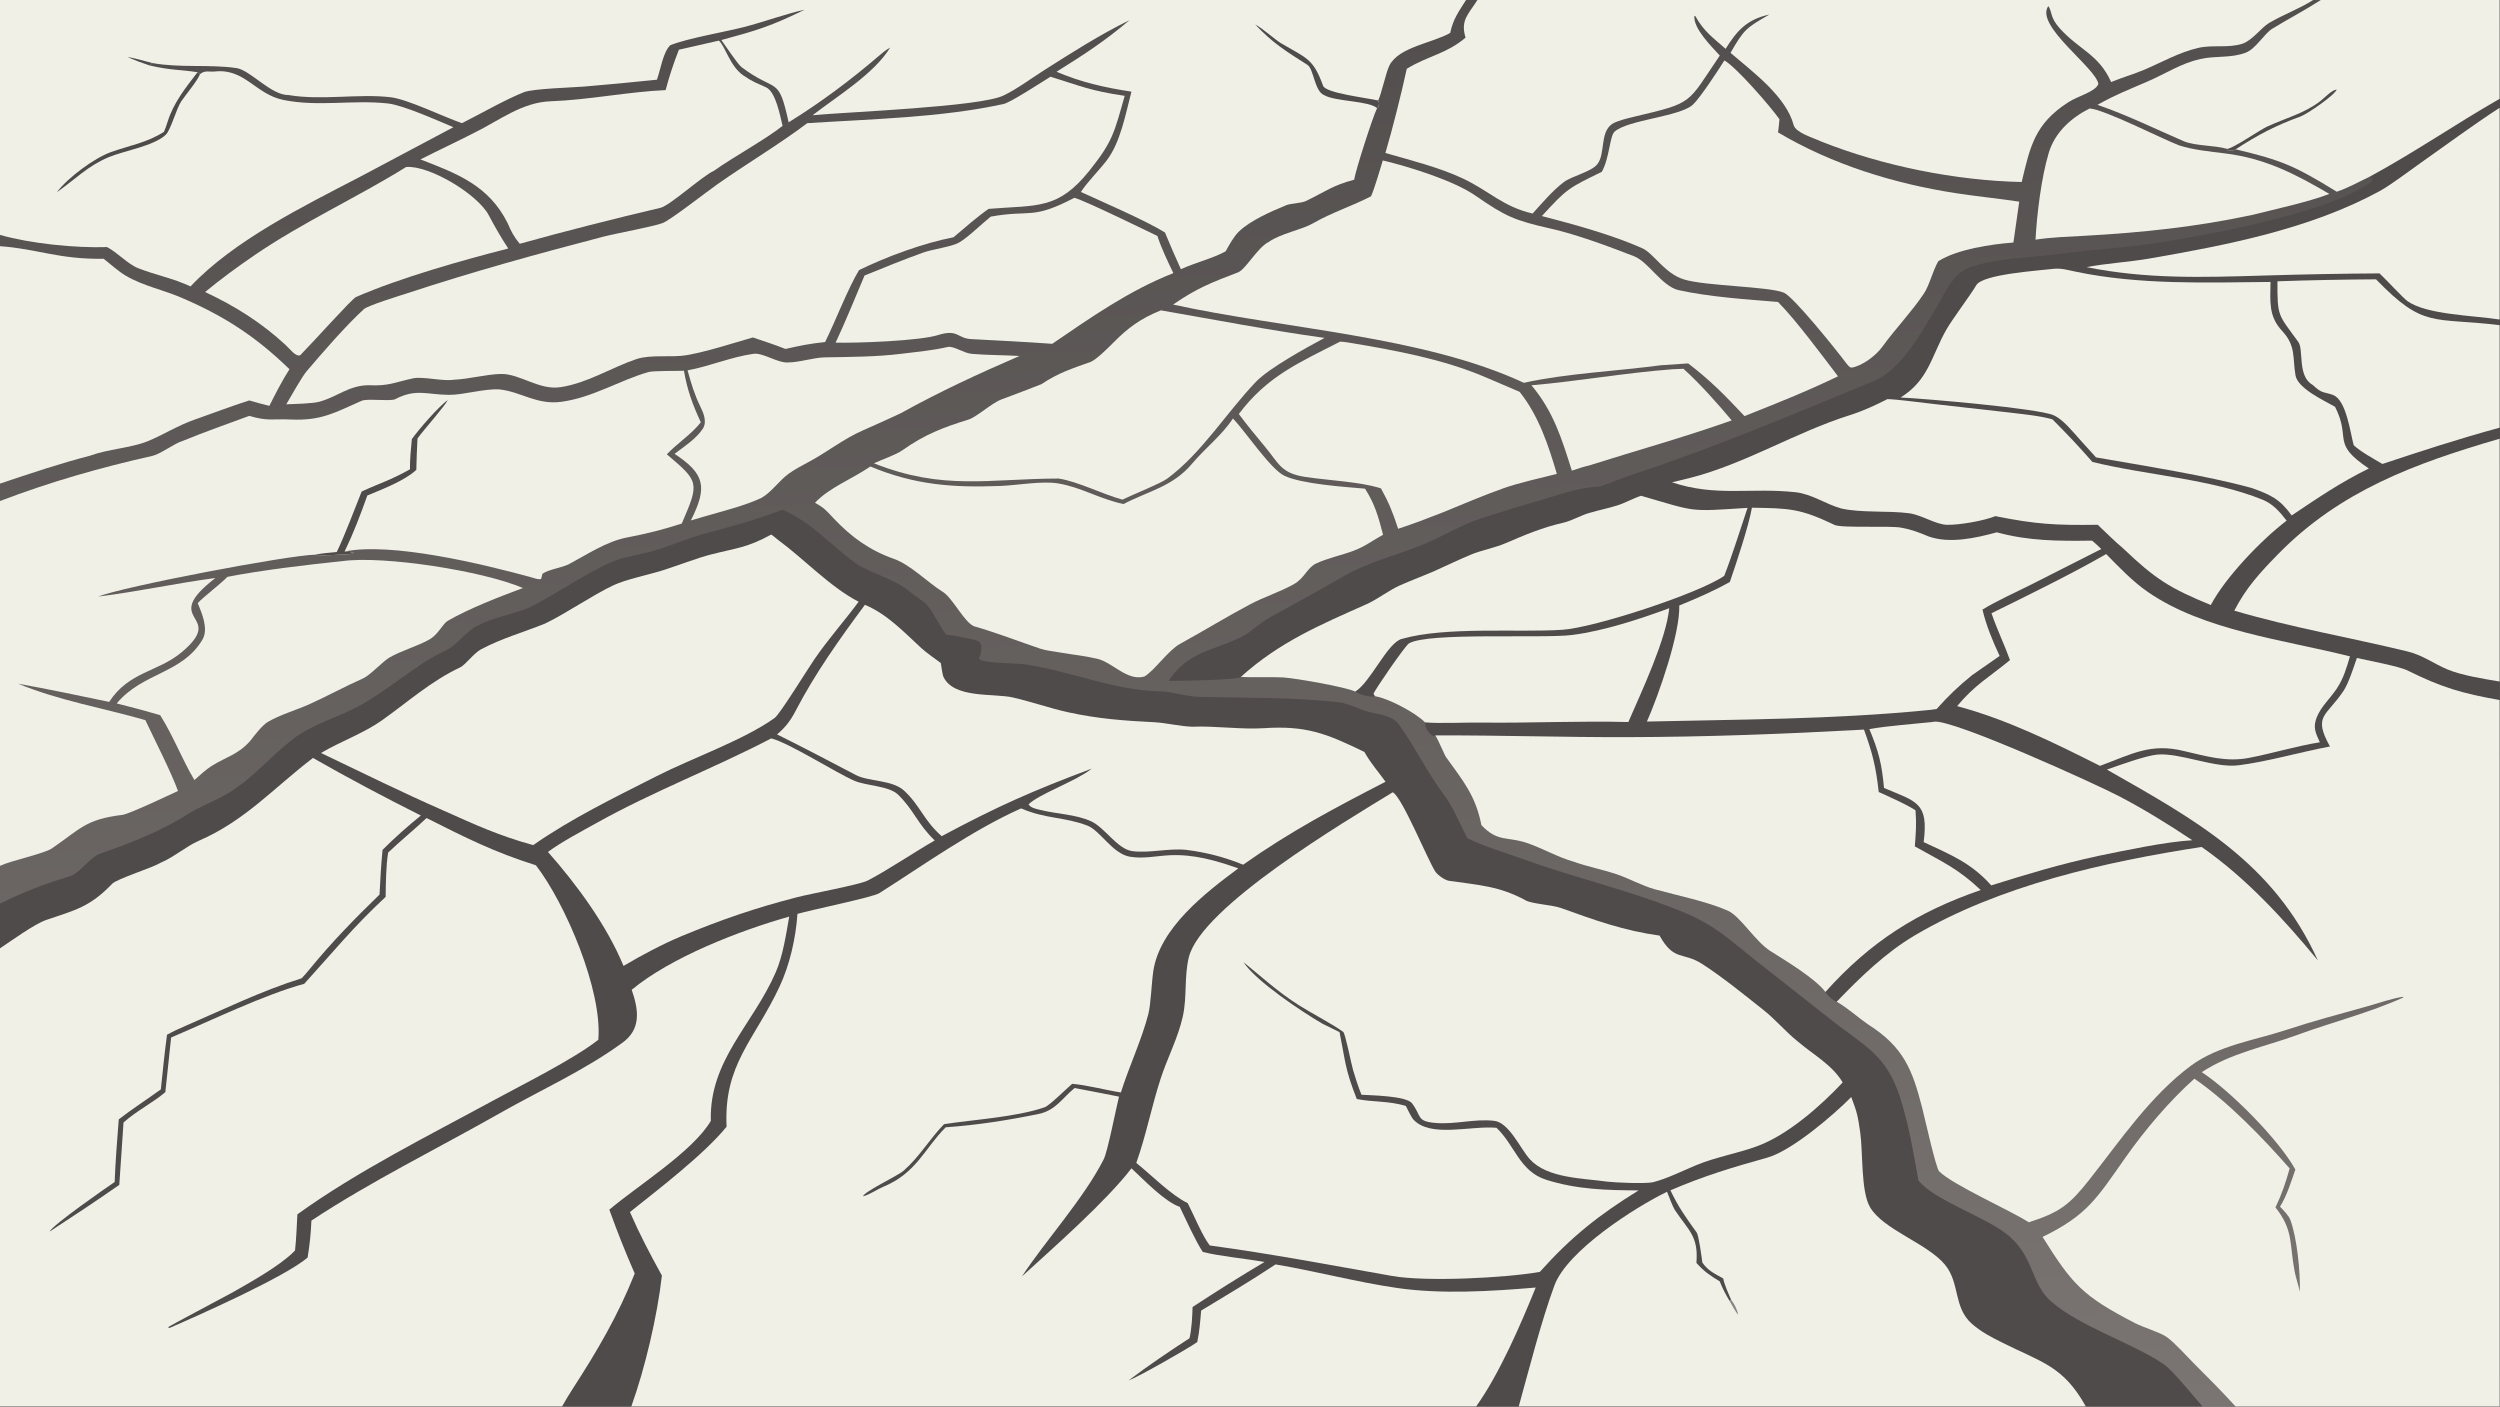 <?xml version="1.0" encoding="UTF-8"?> <svg xmlns="http://www.w3.org/2000/svg" xmlns:xlink="http://www.w3.org/1999/xlink" width="3839" height="2160" viewBox="0 0 3839 2160"><rect x="0" y="0" width="3839" height="2160" fill="#333333" stroke="none"/><defs><linearGradient id="gradient_0" gradientUnits="userSpaceOnUse" x1="858.272" y1="1.921" x2="884.003" y2="1038.785"><stop offset="0" stop-color="#524E4D"></stop><stop offset="1" stop-color="#7A7572"></stop></linearGradient></defs><path fill="url(#gradient_0)" transform="matrix(2.109 0 0 2.109 6.10352e-05 0)" d="M0 0L1067.45 0L1075.73 0L1684.23 0L1689.84 0L1820 0L1820 71.942L1820 78.468L1820 232.653L1820 236.762L1820 311.401L1820 319.44L1820 496.233L1820 509.72L1820 1024L1627.69 1024L1603.63 1024L1518.68 1024L1105.83 1024L1074.85 1024L459.689 1024L409.281 1024L0 1024L0 690.505L0 657.943L0 630.421L0 364.799L0 352.121L0 179.267L0 171.055L0 0Z"></path><path fill="#504B4B" transform="matrix(2.109 0 0 2.109 6.10352e-05 0)" d="M569.883 371.094C593.119 381.851 603.061 395.574 623.139 410.156C632.66 417.071 652.028 421.549 662.563 430.998C665.027 433.208 672.569 437.707 674.856 440.329C680.189 446.446 683.786 455.538 688.922 462.094C691.443 462.456 694.425 462.673 696.863 463.262C710.501 466.561 718.242 463.808 712.84 479.789C715.75 483.022 740.575 482.855 746.407 483.729C780.257 488.797 810.322 502.668 845.107 503.408C853.702 503.59 864.942 507.509 873.934 507.404C907.491 508.229 941.215 507.587 974.636 511.312C981.522 512.079 989.436 516.336 996.081 518.136C1003.28 520.268 1013.55 520.594 1018.5 527.43C1030.61 544.165 1039.64 563.38 1052.37 580.087C1057.53 586.86 1064.39 602.599 1068.35 610.335C1082.25 616.947 1095.48 620.639 1109.77 625.807C1148.34 639.759 1187.38 648.364 1225.5 664.115C1248.96 673.808 1258.91 683.914 1277.94 699.004L1331.81 741.4C1357.22 761.777 1373.34 767.02 1383.7 799.744C1390.25 820.46 1392.96 838.476 1396.88 859.591C1408.67 873.905 1442.74 884.921 1459.92 897.664C1481.58 913.74 1477.96 934.463 1493.88 947.999C1515.42 966.321 1551.88 977.606 1574.99 992.961C1581.95 997.59 1597.28 1016.82 1603.63 1024L1518.68 1024L1105.83 1024L1074.85 1024L459.689 1024L409.281 1024L0 1024L0 690.505L0 657.943C17.085 649.512 32.646 643.4 50.877 638.029C57.688 636.023 65.778 624.072 72.676 621.65C96.653 613.234 117.958 604.963 139.523 591.102C148.451 586.053 158.813 582.095 167.488 576.724C184.708 566.06 197.65 550.005 213.662 537.86C228.625 526.51 247.536 521.979 263.3 513.012C278.099 504.595 292.586 493.098 306.795 483.598C310.163 481.231 318.893 476.214 322.79 474.506C333.339 469.88 337.595 461.008 346.985 455.927C358.824 449.52 373.08 447.405 385.479 442.367C405.446 432.42 426.068 417.205 447.159 408.443C453.984 405.608 467.242 403.532 475.294 401.217C487.574 397.687 502.02 391.431 513.926 388.29C534.733 382.8 549.619 378.709 569.883 371.094Z"></path><path fill="#F0F0E7" transform="matrix(2.109 0 0 2.109 6.10352e-05 0)" d="M227.869 551.873C253.946 566.758 279.613 580.355 306.434 593.801C297.179 601.239 286.951 610.348 278.54 618.796C277.452 629.793 276.913 640.349 276.336 651.371C258.426 668.71 241.541 686.014 225.742 705.304C223.893 707.561 221.688 710.193 219.69 712.278C190.612 721.372 164.107 734.392 136.207 746.455C131.195 748.621 126.401 750.766 121.609 753.391C119.825 766.669 118.489 779.882 117.098 793.204C106.934 800.576 96.358 807.338 86.471 815.025C85.257 830.641 84.095 844.979 83.476 860.644C76.88 865.111 38.371 891.873 36.11 896.748C53.252 885.574 70.09 874.451 86.861 862.722L89.94 817.307C99.352 808.854 111.51 802.814 120.389 795.21L124.594 755.431C153.701 743.055 192.528 724.206 221.522 716.334C242.656 693.106 257.012 675.121 280.797 653.038C280.91 643.438 281.059 630.063 282.625 620.766C291.798 612.012 301.534 604.173 310.58 595.632C339.236 610.045 359.422 620.293 390.194 630.02C411.642 657.714 438.727 721.219 435.65 757.077C417.576 771.277 379.782 790.076 359.128 801.311C311.751 827.084 260.34 852.622 216.531 884.172C216.074 892.709 215.757 902.044 214.817 910.477L214.168 911.152C203.794 921.76 181.745 933.937 168.45 941.513C165.466 943.213 121.261 966.465 122.348 966.461L123.427 966.919C145.974 957.12 207.368 929.774 223.978 915.664C225.486 906.417 226.359 898.119 226.746 888.729C269.709 860.318 319.084 836.009 364.006 810.515C393.513 793.769 425.009 779.651 452.651 759.637C467 749.647 465.137 735.622 459.958 720.689C488.27 697.14 538.498 677.562 574.639 667.399C572.377 680.271 570.103 695.739 564.921 707.718C548.31 746.118 516.282 771.953 517.569 816.115C504.663 838.333 463.255 864.044 443.659 880.794C449.678 897.442 455.073 911.011 462.146 927.28C450.192 957.441 434.847 983.673 417.2 1010.88C414.417 1015.17 411.778 1019.54 409.281 1024L0 1024L0 690.505C7.936 685.215 25.299 672.675 33.583 669.869C55.031 662.605 65.511 660.349 81.748 643.432C85.102 639.938 111.179 631.768 116.852 628.236C126.352 624.258 135.861 616.044 144.644 612.243C178.413 597.631 199.279 573.719 227.869 551.873Z"></path><path fill="#F0F0E7" transform="matrix(2.109 0 0 2.109 6.10352e-05 0)" d="M743.487 588.61C761.5 596.39 774.817 594.678 791.756 601.147C801.098 604.715 810.081 621.711 822.763 623.803C832.756 625.451 841.883 623.178 851.8 622.713C869.361 621.891 885.338 626.552 901.625 632.276C877.567 650.137 844.299 675.717 839.697 707.33C838.483 715.677 837.934 731.417 836.108 738.433C831.127 757.571 822.194 776.184 816.141 795.437C804.718 793.672 791.48 790.034 780.647 789.155C776.411 792.798 764.074 805.048 760.58 806.251C739.647 813.46 708.37 815.24 687.386 818.512C676.861 829.301 669.424 842.428 657.943 852.407C653.542 856.231 629.289 867.56 628.364 871.065C632.805 870.051 638.957 865.842 642.863 864.241C667.44 854.165 673.116 836.194 688.576 820.807C711.306 819.221 733.622 815.713 755.932 811.166C768.664 808.57 773.043 799.926 782.438 792.215C793.153 794.286 804.099 796.285 814.77 798.471C812.617 807.004 806.515 838.457 803.603 844.166C788.892 873.008 761.663 902.721 744.061 929.404C767.684 907.854 805.171 874.918 823.853 850.679C832.781 858.961 848.047 875.039 858.986 878.725C863.214 887.47 870.625 903.893 875.772 911.576C887.857 914.699 907.459 916.444 920.678 918.894C904.156 928.61 884.445 941.088 868.34 951.641C868.113 958.612 867.708 967.545 866.107 974.382C850.886 984.267 836.13 994.271 821.631 1005.21C828.749 1002.58 864.565 982.268 871.768 977.152C873.38 969.061 873.881 962.5 874.579 954.248C892.896 943.217 910.918 932.475 928.745 920.639C958.457 925.639 988.086 933.586 1017.42 937.823C1049.59 942.469 1085.93 940.212 1118.17 937.484C1107.33 964.228 1091.81 1000.27 1074.85 1024L459.689 1024C469.643 996.378 478.714 957.726 481.938 928.754C472.898 912.251 466.264 899.797 458.661 882.52C479.157 866.157 512.797 840.415 529.04 820.379C526.786 774.976 549.295 757.526 567.655 718.253C575.118 702.288 579.429 682.932 580.651 665.399C590.455 662.558 635.611 653.257 640.141 650.383C672.257 630.009 708.295 604.265 743.487 588.61Z"></path><path fill="#F0F0E7" transform="matrix(2.109 0 0 2.109 6.10352e-05 0)" d="M1216.27 866.689C1241.12 856.027 1261.19 850.044 1286.73 842.917C1304.55 837.942 1334.91 811.985 1347.93 798.776C1352.33 810.233 1352.74 812.861 1354.45 824.507C1356.53 838.635 1354.84 867.266 1361.53 878.853C1371.1 895.411 1403.43 905.292 1416.26 920.96C1427.24 934.373 1422.12 951.959 1435.92 964.018C1442.57 969.829 1449.76 973.506 1457.52 977.407C1486.33 991.903 1502.24 994.418 1518.68 1024L1105.83 1024C1113.54 996.4 1121.93 962.839 1131.78 936.012C1141.13 910.589 1190.39 879.142 1213.8 867.733C1214.91 870.603 1218.04 878.852 1219.5 881.039C1229.71 896.321 1236.77 900.082 1235.18 919.562C1240.92 925.901 1245.07 928.702 1252.15 932.961C1254.63 938.974 1255.98 941.566 1259.28 947.163L1260.42 946.349C1258.36 941.493 1255.75 935.962 1254.71 930.865C1248.36 927.297 1243.67 925.313 1239.51 919.269C1239.08 915.852 1236.94 899.573 1235.38 897.405C1227.62 886.65 1222.1 878.932 1216.27 866.689Z"></path><path fill="#878683" transform="matrix(2.109 0 0 2.109 6.10352e-05 0)" d="M1260.42 946.349C1262.56 948.883 1265.08 953.847 1265.57 957.256C1264.17 956.02 1260.46 949.249 1259.28 947.163L1260.42 946.349Z"></path><path fill="#F0F0E7" transform="matrix(2.109 0 0 2.109 6.10352e-05 0)" d="M1014.07 576.868C1020.81 580.081 1039.59 626.286 1045.12 634.671C1047.01 637.328 1051.98 640.895 1055.18 641.359C1076.17 644.401 1091.74 645.061 1111.12 655.704C1115.4 658.058 1130.56 658.973 1136.45 661.096C1160.98 669.937 1182.28 677.636 1208.37 681.235C1218.9 700.181 1225.35 692.858 1239.34 701.847C1254.19 711.399 1270.48 724.659 1284.44 735.738C1292.73 742.321 1300.64 751.704 1309.06 758.367C1320.42 768.075 1333.92 775.185 1341.7 788.126C1325.52 805.339 1301.88 826.341 1279.15 834.67C1265.13 839.808 1249.18 842.504 1235.03 848.38C1224.79 852.636 1214.15 858.09 1203.47 860.836C1197.33 861.965 1177.04 861.153 1170.12 860.371C1152.63 857.83 1126.68 858.077 1113.93 844.072C1106.94 836.39 1098.88 817.344 1087.95 816.089C1073.6 814.442 1059.8 818.874 1045.16 817.632C1031.04 816.435 1035.35 812.727 1027.99 803.166C1023.53 797.943 998.726 797.548 991.316 797.111C988.806 790.914 986.89 784.797 985.216 779.226C983.914 774.895 979.587 752.461 977.984 751.297C970.118 745.582 954.475 737.49 945.838 731.987C930.017 721.908 919.391 711.896 905.403 700.534C914.267 714.357 948.255 736.864 962.845 745.354L975.347 751.515C979.645 772.757 979.163 778.095 987.902 800.224C1000.19 802.625 1010.33 801.412 1023.6 805.215C1024.56 807.146 1027.7 813.53 1028.87 814.86C1041.09 828.781 1070.62 819.48 1089.61 821.164C1102.99 833.771 1106.35 852.821 1125.75 858.993C1148.17 866.125 1169.89 866.631 1193.06 866.761C1164.06 884.724 1144.23 900.354 1121.2 926.068C1096.05 930.553 1038.29 933.401 1013.67 929.062C969.261 921.234 925.837 912.938 880.845 906.842C875.342 899.665 869.431 885.037 864.788 876.034C852.57 870.088 838.954 856.071 827.358 846.736C834.484 826.691 838.475 805.757 845.033 785.532C849.994 770.233 857.751 755.795 861.246 740.024C864.384 725.868 862.165 710.946 865.612 696.98C874.682 660.231 979.475 598.033 1014.07 576.868Z"></path><path fill="#F0F0E7" transform="matrix(2.109 0 0 2.109 6.10352e-05 0)" d="M561.537 389.22C563.223 390.299 565.159 392.095 566.814 393.316C585.45 407.063 604.835 427.725 625.186 438.133C615.087 451.823 603.051 465.336 593.139 479.791C588.091 487.152 567.775 520.085 564.081 522.73C541.534 538.874 504 551.958 478.286 565.031C447.151 580.861 416.591 595.592 388.197 615.351C362.699 608.26 347.059 600.941 322.981 590.213C293.659 577.39 262.686 562.117 233.705 548.265C247.808 539.906 264.861 533.909 278.227 524.406C297.343 510.813 313.717 495.99 335.174 485.868C338.731 484.19 345.158 475.507 350.115 472.859C365.292 464.753 381.044 460.417 396.832 454.045C412.21 446.679 431.156 433.45 446.777 426.088C455.757 421.857 472.33 418.502 482.597 415.252C493.329 411.855 507.222 406.401 517.664 403.732C536.748 398.853 543.901 398.869 561.537 389.22Z"></path><path fill="#F0F0E7" transform="matrix(2.109 0 0 2.109 6.10352e-05 0)" d="M629.758 440.393C645.903 447.089 658.113 460.213 670.61 471.685C674.707 475.446 680.465 479.345 685.005 482.769C685.231 484.244 686.303 491.393 686.814 492.537C694.115 508.892 723.533 504.612 737.578 507.861C751.653 511.116 764.093 515.615 777.857 518.638C799.641 523.422 818.404 524.729 840.55 525.876C848.907 526.308 859.895 528.943 868.093 529.139C884.393 528.421 904.006 531.261 920.007 530.214C950.72 528.203 965.445 533.818 993.456 547.545C997.987 555.718 1003.42 561.611 1008.83 569.213C971.707 588.344 939.633 605.277 905.137 629.603C891.449 624.058 878.591 620.703 863.997 618.835C850.814 617.384 836.565 621.452 824.263 619.681C813.584 618.144 804.417 602.642 794.637 598.08C783.53 592.899 769.461 592.744 757.538 589.732C754.394 588.937 750.621 588.35 748.903 585.666C756.286 578.263 782.913 569 794.199 560.205L794.897 559.653C750.725 576.254 726.752 586.894 685.646 608.833C672.262 596.993 670.206 586.695 658.121 575.516C649.371 567.717 632.537 569.189 623.247 564.339C604.093 554.339 585.115 544.291 565.771 534.729C571.601 529.904 575.555 524.775 579.033 518.087C593.576 490.119 611.059 465.645 629.758 440.393Z"></path><path fill="#F0F0E7" transform="matrix(2.109 0 0 2.109 6.10352e-05 0)" d="M561.557 537.648C574.523 540.834 608.595 562.695 622.269 568.564C630.76 572.208 647.226 572.17 653.837 578.547C665.387 589.688 667.785 599.625 680.584 611.948C666.587 619.917 644.613 634.672 631.638 641.196C625.687 644.188 590.269 650.714 580.411 653.249C550.142 661.031 525.038 669.656 496.202 681.644C482.181 687.506 467.029 695.599 453.992 703.298C441.881 673.942 420.1 644.191 398.972 620.308C408.663 613.104 423.596 605.233 434.295 599.259C475.405 576.303 519.978 559.316 561.557 537.648Z"></path><path fill="#504B4B" transform="matrix(2.109 0 0 2.109 6.10352e-05 0)" d="M1820 71.942L1820 78.468L1820 232.653L1820 236.762L1820 311.401L1820 319.44L1820 496.233L1820 509.72C1792.54 504.906 1777.7 500.494 1752.74 488.109C1746.84 485.187 1723.58 480.798 1716.1 479.099C1713.74 485.849 1710.1 497.474 1706.38 503.027C1693.74 521.946 1683.94 520.819 1696.52 543.547C1674.6 547.626 1651.44 554.536 1629.82 557.253C1612.49 559.432 1587.19 547.981 1570.77 549.447C1562.24 550.207 1542.72 557.326 1534.1 560.348C1598.28 596.933 1655.32 627.713 1687.74 699.39C1662.82 669.177 1635.3 639.152 1603.01 616.693C1533.19 627.477 1456.02 644.58 1394.19 681.097C1372.89 693.68 1354.46 711.608 1337.37 729.376C1334.2 728.37 1330.87 725.056 1329.1 722.289C1321.68 712.344 1299.92 699.423 1288.99 692.458C1277.87 685.364 1267.13 667.064 1257.98 663.053C1242.81 656.407 1221.37 652.057 1205.06 647.567C1195.14 644.835 1185.95 639.463 1176.65 636.416C1166.3 633.028 1156.13 631.113 1145.42 627.324C1134.31 624.125 1123.4 617.881 1112.69 614.095C1097.69 608.798 1090.64 613.575 1078.61 600.788C1074.44 579.289 1065.18 568.444 1052.98 551.442C1051.67 549.629 1047.72 539.771 1045.11 535.465L1043.71 536.115C1040.13 533.751 1037.67 530.332 1037.58 525.982C1030.91 519.1 1010.82 508.376 1001.25 506.981C997.505 508.004 990.008 505.672 986.739 503.577C980.153 500.249 943.264 493.832 934.267 493.263C927.106 492.81 912.14 493.432 903.488 492.838C900.986 495.343 857.878 495.718 850.9 495.753C865.431 473.579 883.854 474.148 905.182 463.071C911.481 459.59 917.742 453.233 923.972 449.864C942.341 439.933 960.496 429.816 978.582 419.394C996.449 409.098 1017.24 404.198 1036.14 396.471C1050.23 390.709 1063.53 382.222 1078.19 377.503C1091.34 373.218 1104.58 369.112 1117.88 365.33C1134.08 360.726 1148.16 354.934 1165.11 354.197C1172.51 351.702 1181.75 347.798 1188.94 345.441C1248.24 325.986 1306.33 301.252 1364.03 277.617C1384.44 269.259 1399.26 241.605 1409.99 223.763C1416.92 212.234 1421.94 198.229 1436.42 193.877C1457.38 187.295 1479.88 187.622 1501.64 184.594C1523.42 181.563 1545.77 180.574 1567.57 177.285C1598.29 172.523 1629.97 166.585 1659.97 158.567C1682.01 152.675 1704.85 146.084 1724.27 134.085C1726.24 132.864 1727.36 131.956 1727.74 129.732L1725.24 128.732C1758.32 110.827 1788.03 90.234 1820 71.942Z"></path><path fill="#F0F0E7" transform="matrix(2.109 0 0 2.109 6.10352e-05 0)" d="M1045.11 535.465C1091.23 535.289 1138.15 536.849 1184.5 536.734C1243.23 536.589 1298.68 534.455 1357.19 531.235C1363.47 548.556 1365.84 558.093 1367.94 576.676C1376.25 580.45 1387.1 585.21 1394.71 589.956C1395.52 600.075 1394.96 606.152 1394.22 616.275C1414.25 627.574 1425.47 632.24 1442.19 648.043C1396.17 663.9 1361.85 685.652 1329.1 722.289C1321.68 712.344 1299.92 699.423 1288.99 692.458C1277.87 685.364 1267.13 667.064 1257.98 663.053C1242.81 656.407 1221.37 652.057 1205.06 647.567C1195.14 644.835 1185.95 639.463 1176.65 636.416C1166.3 633.028 1156.13 631.113 1145.42 627.324C1134.31 624.125 1123.4 617.881 1112.69 614.095C1097.69 608.798 1090.64 613.575 1078.61 600.788C1074.44 579.289 1065.18 568.444 1052.98 551.442C1051.67 549.629 1047.72 539.771 1045.11 535.465Z"></path><path fill="#F0F0E7" transform="matrix(2.109 0 0 2.109 6.10352e-05 0)" d="M1626.83 444.631C1635.29 428.1 1645.58 416.912 1658.48 403.71C1703.98 357.142 1758.8 337.265 1820 319.44L1820 496.233C1808.6 494.331 1792.35 491.771 1781.94 487.387C1771.69 483.069 1764.14 477.051 1752.7 474.275C1710.37 464.004 1668.71 456.958 1626.83 444.631Z"></path><path fill="#F0F0E7" transform="matrix(2.109 0 0 2.109 6.10352e-05 0)" d="M903.488 492.838C932.142 467.091 961.409 454.946 996.02 439.476C1004.26 435.514 1011.46 429.648 1019.85 425.974C1027.99 422.408 1036.32 419.31 1044.47 415.766C1053.21 411.816 1061.9 407.659 1070.73 403.941C1078.71 400.585 1088.45 398.883 1096.24 395.524C1110.52 389.364 1123.27 383.982 1138.51 380.542C1144.46 379.2 1152.03 374.698 1158.22 373.21C1164.53 371.36 1170.92 370.077 1177.25 368.121C1183.3 366.255 1189.05 362.87 1194.88 360.989C1235.97 372.848 1228.84 372.583 1272.41 369.791C1267.26 385.023 1261.26 404.457 1255.45 419.259C1237.17 432.107 1160.8 457.049 1137.57 458.56C1105.05 460.675 1052.66 455.996 1020.51 465.24C1010.04 468.253 997.917 496.808 986.739 503.577C980.153 500.249 943.264 493.832 934.267 493.263C927.106 492.81 912.14 493.432 903.488 492.838Z"></path><path fill="#F0F0E7" transform="matrix(2.109 0 0 2.109 6.10352e-05 0)" d="M1519.26 194.51C1533.06 191.801 1550.11 190.832 1564.93 188.263C1621.47 178.461 1682.14 166.733 1732.84 139.051C1740.63 134.799 1755.09 123.83 1762.63 118.532C1781.86 105 1800.27 91.333 1820 78.468L1820 232.653C1801.18 229.635 1766.95 229.295 1752.87 219.218C1749.86 217.062 1737.1 203.292 1732.59 199.055C1704.6 199.216 1676.68 199.776 1648.71 200.616C1603.98 201.959 1563.31 203.319 1519.26 194.51Z"></path><path fill="#F0F0E7" transform="matrix(2.109 0 0 2.109 6.10352e-05 0)" d="M1730.03 203.377C1765.05 239.615 1771.28 230.798 1820 236.762L1820 311.401C1790.25 319.496 1763.86 328.155 1734.69 337.819C1728.66 334.279 1718.52 328.716 1713.77 324.163C1711.28 315.09 1708.41 291.131 1698.69 287.601C1691.08 284.837 1691.2 286.986 1683.76 280.173C1672.63 273.83 1677.51 254.577 1673.46 249.003C1658.65 228.612 1658.15 230.853 1658.26 204.823C1682.28 203.968 1705.99 203.544 1730.03 203.377Z"></path><path fill="#F0F0E7" transform="matrix(2.109 0 0 2.109 6.10352e-05 0)" d="M1001.25 506.981L1000.05 505.246C1000.65 502.77 1023.13 470.129 1025.86 468.491C1039.73 460.172 1123.3 465.096 1144.94 462.31C1167.62 459.391 1193.85 450.82 1215.4 442.846C1213.17 465.594 1195.29 503.444 1185.62 525.728C1150.13 524.76 1113.81 526.585 1078.26 526.12C1066.74 525.969 1048.32 526.896 1037.58 525.982C1030.91 519.1 1010.82 508.376 1001.25 506.981Z"></path><path fill="#F0F0E7" transform="matrix(2.109 0 0 2.109 6.10352e-05 0)" d="M1493.53 195.908C1500.43 194.944 1504.83 196.46 1511.53 197.854C1558.03 207.532 1606.06 205.73 1653.2 205.293C1653.06 219.385 1651.57 230.132 1661.62 240.907C1671.95 251.985 1669.15 260.517 1671.39 273.286C1673.06 282.841 1691.62 291.294 1700.18 296.184C1712.25 319.825 1696.86 322.44 1724.77 341.107C1703.53 351.625 1688.24 362.18 1668.61 375.297C1659.74 363.075 1653.27 360.294 1639.56 355.343C1607.25 346.355 1560.34 339.045 1526.14 333.029L1513.97 319.578C1508.93 314.054 1502.17 305.341 1495.22 302.325C1483.61 297.289 1401.05 290.21 1383.84 289.424C1404.3 276.891 1406.35 258.987 1417.19 239.998C1421.81 231.913 1434.21 215.686 1439.01 207.603C1443.7 199.71 1483.67 197.103 1493.53 195.908Z"></path><path fill="#F0F0E7" transform="matrix(2.109 0 0 2.109 6.10352e-05 0)" d="M1275.61 369.69C1303.12 370.056 1310.82 370.287 1335.75 382.199C1340.94 384.682 1375.67 382.647 1384.17 384.182C1391.48 385.502 1397.11 387.555 1404.25 390.606C1419.6 396.02 1438.62 391.765 1453.93 387.589C1477.24 393.973 1499.15 394 1523.19 393.645C1525.1 394.98 1528.15 398.035 1529.97 399.758L1478.44 425.874C1468.34 430.897 1452.68 438.115 1443.48 443.846C1446.09 455.206 1451.02 467.082 1455.97 477.579L1435.87 491.621C1425.65 499.889 1418.84 506.488 1410.06 516.257C1407.03 516.777 1404.28 516.985 1401.23 517.28C1333.9 523.812 1266.73 523.806 1199.15 525.377C1207.9 505.534 1223.31 461.321 1222.72 440.87C1235.17 435.761 1247.81 430.332 1259.54 423.732C1264.28 409.857 1273.07 383.689 1275.61 369.69Z"></path><path fill="#F0F0E7" transform="matrix(2.109 0 0 2.109 6.10352e-05 0)" d="M1374.23 290.618C1380.51 290.641 1401.16 293.432 1408.61 294.222L1463.19 300.389C1472 301.47 1486.35 302.859 1494.44 305.36C1504.5 315.386 1514.19 325.636 1523.51 336.348C1562.05 345.898 1610.71 348.774 1647.7 363.963C1655.11 367.007 1660.15 372.919 1664.94 379.081C1646.54 393.055 1620.36 420.36 1609.71 440.543C1579.5 428.091 1569.41 421.681 1545.58 399.002C1540.28 394.684 1532.65 387.008 1527.39 382.101C1496.44 382.563 1482.33 381.688 1452.84 375.809C1444.81 379.128 1426.68 382.353 1417.61 382.117C1409.37 381.902 1399.21 374.945 1390.14 373.718C1375.11 371.684 1354.61 373.556 1340.38 370.169C1329.23 366.999 1319.14 359.685 1307.39 358.402C1274.64 354.828 1249.41 361.906 1217.43 351.18C1221.87 350.13 1226.33 349.072 1230.74 347.939C1271.13 337.568 1307.27 314.755 1346.93 302.277C1356.32 299.32 1365.47 295.107 1374.23 290.618Z"></path><path fill="#F0F0E7" transform="matrix(2.109 0 0 2.109 6.10352e-05 0)" d="M1533.54 403.415C1542.88 412.98 1552.91 423.452 1563.9 431.038C1604.74 459.226 1663.21 465.847 1711.06 477.936C1708.45 486.507 1706.51 493.663 1701.52 501.273C1696.83 508.42 1689.85 514.494 1686.79 522.463C1683.95 529.886 1686.09 533.743 1689.13 540.461C1671.92 543.219 1654.61 548.562 1637.42 551.847C1620.84 555.014 1606.57 550.607 1590.55 546.933C1566.03 540.762 1552.52 548.961 1529.02 557.637C1495.88 540.901 1461.01 523.711 1425.01 514.14C1437.96 498.542 1448.55 492.939 1463.51 480.624C1459.37 469.118 1454.29 458.863 1450.05 446.506C1475.17 434.149 1509.35 417.431 1533.54 403.415Z"></path><path fill="#F0F0E7" transform="matrix(2.109 0 0 2.109 6.10352e-05 0)" d="M1407.2 525.682C1407.49 525.62 1407.77 525.549 1408.06 525.496C1421 523.13 1526.06 570.856 1543.39 579.956C1561.65 589.546 1579.1 600.365 1596.26 611.786C1576.15 613.013 1547.51 619.2 1527.82 623.198C1499.54 629.354 1477.36 636.057 1449.87 644.657C1435.01 628.081 1420.44 622.455 1400.65 613.143C1404.38 584.164 1395.5 583.794 1371.78 573.736C1370.22 556.136 1367.84 547.034 1361.12 530.862C1372.29 528.701 1395.03 527.008 1407.2 525.682Z"></path><path fill="#F0F0E7" transform="matrix(2.109 0 0 2.109 6.10352e-05 0)" d="M1716.1 479.099C1723.58 480.798 1746.84 485.187 1752.74 488.109C1777.7 500.494 1792.54 504.906 1820 509.72L1820 1024L1627.69 1024C1618.34 1013.71 1608.56 1003.83 1598.69 994.035C1593.07 988.449 1583.48 977.592 1577.46 973.383C1572.88 970.174 1560.64 966.523 1554.64 963.425C1516.35 943.678 1508.87 935.213 1487.23 900.62C1520.15 884.673 1527.01 871.973 1547.96 842.309C1562.01 822.407 1579.67 801.561 1597.78 785.404C1622.21 802.193 1647.71 828.576 1667.13 850.773C1664.43 860.658 1661.25 869.917 1656.8 879.15C1670.05 895.749 1666.89 905.572 1670.71 925.486C1671.64 930.332 1673.42 935.279 1674.55 940.518C1674.97 926.336 1672.55 901.093 1667.52 887.934C1666.4 885.014 1662.33 880.859 1660.1 878.577C1664.9 871.17 1668.35 860.103 1671.3 851.546C1659.21 829.807 1624.32 794.551 1603.16 780.658C1624.24 766.751 1649.07 762.204 1672.48 753.62C1697.72 744.366 1725.46 737.353 1749.96 726.264L1749.49 725.789C1741.1 727.09 1731.93 730.421 1723.62 732.727C1704.04 738.164 1684.24 743.454 1664.94 749.808C1641.47 757.532 1615.53 761.067 1595.25 775.944C1565.73 797.907 1543.99 830.134 1521.38 858.833C1506.81 877.339 1499.69 882.754 1477.2 889.966C1464.14 881.471 1421.61 862.672 1411.87 852.813C1409.62 850.538 1401.41 813.881 1399.7 807.176C1392.46 778.695 1386.07 762.317 1360.02 745.785C1353.09 741.017 1345.37 733.953 1337.37 729.376C1354.46 711.608 1372.89 693.68 1394.19 681.097C1456.02 644.58 1533.19 627.477 1603.01 616.693C1635.3 639.152 1662.82 669.177 1687.74 699.39C1655.32 627.713 1598.28 596.933 1534.1 560.348C1542.72 557.326 1562.24 550.207 1570.77 549.447C1587.19 547.981 1612.49 559.432 1629.82 557.253C1651.44 554.536 1674.6 547.626 1696.52 543.547C1683.94 520.819 1693.74 521.946 1706.38 503.027C1710.1 497.474 1713.74 485.849 1716.1 479.099Z"></path><path fill="#F0F0E7" transform="matrix(2.109 0 0 2.109 6.10352e-05 0)" d="M0 0L1067.45 0C1061.96 8.723 1058.08 13.733 1055.92 23.982C1042.93 31.355 1018.34 34.279 1011.65 47.681C1009.09 52.808 1005.81 68.598 1003.47 73.176C1004.44 75.837 1004.22 74.825 1003.58 77.903L1002.68 78.732C999.454 85.359 986.999 123.901 985.993 130.853C970.31 134.989 965.246 139.368 951.004 146.311C947.531 148.004 939.664 148.13 936.752 149.327C925.843 153.811 910.378 160.495 902.033 168.642C898.049 172.531 895.055 178.366 892.407 182.975C883.718 187.943 870.001 191.276 859.832 196.044C855.704 187.065 852.035 178.394 848.241 169.289C834.637 160.743 802.785 147.022 787.01 139.774C791.991 132.155 799.944 124.443 805.746 116.899C815.845 103.769 819.572 82.978 823.819 66.739C804.376 63.735 787.524 60.012 769.294 52.247C789.572 39.521 804.016 30.273 822.391 14.704C800.888 25.205 779.852 38.652 759.659 51.498C750.216 57.506 740.77 64.654 730.704 69.537C713.578 77.846 617.806 81.43 591.685 83.895C609.942 69.728 636.162 54.026 648.146 34.65C644.857 36.479 642.863 38.176 640.047 40.591C619.505 58.208 597.278 74.857 574.225 89.049C566.625 54.422 565.787 68.217 540.085 49.009C537.019 46.718 528.489 33.563 525.241 29.159C551.471 22.036 561.24 19.112 585.804 7.102C575.085 9.208 554.427 16.44 542.338 19.537C527.114 23.436 501.045 27.756 488.052 32.916C482.77 38.028 481.106 50.134 478.324 58.033C460.609 59.83 442.963 61.594 425.29 63.033C416.628 63.738 388.129 64.516 381.519 67.118C368.011 72.436 350.027 82.8 336.36 89.694C322.762 84.98 297.031 72.368 284.558 70.825C261.742 68.003 234.093 73.295 210.072 69.204C197.383 69.402 182.238 51.044 172.196 49.573C152.436 46.68 131.413 49.59 110.922 45.902L108.809 47.639C124.406 51.26 130.206 50.518 143.811 52.572L145.575 54.036C149.135 50.919 152.386 52.495 156.61 52.048C178.283 49.756 186.027 68.627 206.317 72.765C231.886 77.979 257.115 72.471 282.695 75.359C293.966 76.714 319.011 87.961 330.118 92.619L262.113 128.739C221.457 149.927 170.423 174.912 138.721 208.546C125.228 202.317 114.084 200.54 100.616 195.284C93.079 192.342 85.398 183.735 77.925 179.897C54.805 180.683 22.269 177.361 0 171.055L0 0Z"></path><path fill="#504B4B" transform="matrix(2.109 0 0 2.109 6.10352e-05 0)" d="M143.811 52.572L145.575 54.036C144.301 58.11 134.843 69.487 131.979 73.774C128.423 79.099 124.331 94.6 120.772 98.036C112.195 106.318 90.494 109.679 79.015 114.499C63.773 120.899 54.741 130.618 41.426 139.922C49.11 129.606 68.549 115.079 80.791 110.731C94.372 105.908 106.844 103.971 119.356 96.01C120.289 93.983 121.332 90.939 122.001 88.782C126.381 74.67 134.982 64.188 143.811 52.572Z"></path><path fill="#504B4B" transform="matrix(2.109 0 0 2.109 6.10352e-05 0)" d="M913.91 17.817C919.932 20.994 927.969 28.672 933.039 31.662C951.29 42.423 956.123 42.452 963.376 62.475C965.311 67.819 994.823 71.162 1003.47 73.176C1004.44 75.837 1004.22 74.825 1003.58 77.903L1002.68 78.732C996.711 73.294 971.897 74.012 964.044 69.213C957.213 66.554 956.442 50.113 952.074 47.316C936.176 37.135 927.061 31.713 913.91 17.817Z"></path><path fill="#504B4B" transform="matrix(2.109 0 0 2.109 6.10352e-05 0)" d="M108.809 47.639C103.035 45.714 98.637 44.041 93.029 41.684C95.228 41.51 107.775 45.104 110.922 45.902L108.809 47.639Z"></path><path fill="#F0F0E7" transform="matrix(2.109 0 0 2.109 6.10352e-05 0)" d="M181.498 302.804C195.078 306.879 198.767 304.862 211.429 305.448C234.005 306.493 243.558 300.498 263.27 291.85C267.519 289.986 282.207 292.294 287.445 290.795C302.965 282.669 310.549 287.356 326.76 287.508C337.469 287.608 352.29 282.916 363.544 283.527C379.246 285.152 390.768 294.975 408.649 292.571C431.66 289.478 450.529 277.1 472.096 270.917C475.783 269.86 492.918 270.182 498.006 269.947C500.375 283.989 504.32 294.643 510.279 307.478C503.629 316.051 493.144 322.794 485.529 330.788C509.053 350.794 509.412 351.192 496.403 381.193C482.659 385.679 470.756 388.613 456.54 391.346C441.505 394.238 427.761 403.609 414.555 410.607C409.22 413.434 399.72 414.465 394.958 417.754L393.999 421.551C391.94 422.233 388.653 420.848 386.494 420.256C352.01 410.789 285.005 394.55 250.905 401.58C253.462 401.822 255.644 402.048 258.201 402.461L256.662 401.918L256.429 403.326L255.792 401.682L255.436 403.419C251.047 403.558 232.357 405.03 229.596 403.874C210.354 404.1 89.658 427.069 71.398 434.408C101.233 430.645 128.631 424.58 156.821 420.852C114.936 453.297 165.758 446.613 132.489 474.712C115.074 489.419 93.937 488.797 79.496 511.059C57.458 506.511 35.251 501.752 13.114 497.802C43.8 510.362 74.505 515.325 105.839 524.332C112.637 538.787 124.427 561.732 129.607 575.925C122.891 578.978 94.138 592.71 89.084 593.327C62.345 596.588 58.746 603.317 37.756 617.75C32.305 621.498 8.756 626.398 0 630.421L0 364.799C36.937 350.747 72.466 340.617 110.966 331.93C117.213 330.52 126.847 322.779 133.37 320.906C149.351 314.353 165.303 308.765 181.498 302.804Z"></path><path fill="#504B4B" transform="matrix(2.109 0 0 2.109 6.10352e-05 0)" d="M299.847 319.772C304.867 312.652 319.273 296.113 326.101 291.178L325.99 291.171C325.301 294.095 307.886 313.77 304.529 318.536L303.98 319.323C303.552 326.999 303.318 334.424 303.131 342.111C294.644 350.046 278.268 356.288 267.451 360.782C262.175 375.455 257.693 387.497 250.905 401.58C253.462 401.822 255.644 402.048 258.201 402.461L256.662 401.918L256.429 403.326L255.792 401.682L255.436 403.419C251.047 403.558 232.357 405.03 229.596 403.874C233.885 402.853 240.637 402.384 245.196 401.928C251.039 389.914 258.145 370.748 263.334 357.878C277.018 351.544 283.676 349.99 298.5 341.72C298.377 334.566 299.214 326.946 299.847 319.772Z"></path><path fill="#F0F0E7" transform="matrix(2.109 0 0 2.109 6.10352e-05 0)" d="M1075.73 0L1684.23 0C1673.85 6.65 1662.49 10.586 1652.13 16.744C1646.5 20.085 1639.95 29.458 1632.76 31.818C1622.33 35.239 1611.15 32.37 1600.33 34.937C1586.24 38.278 1574.46 45.198 1561.32 50.756C1553.31 54.144 1545.35 56.336 1537.15 59.75L1536.98 59.364C1528.04 39.515 1513.83 36.276 1499.73 20.619C1492.49 12.583 1494.36 8.619 1491.42 4.426C1481.32 18.602 1526 49.261 1527.85 61.091C1525.72 66.906 1513.43 69.677 1506.12 74.347C1481.39 90.148 1478.16 106.878 1472.03 132.519C1423.97 131.539 1370.19 120.681 1325.76 102.904C1320.55 100.407 1307.49 96.714 1305.98 91.023C1300.46 70.29 1276.58 52.631 1260.02 38.477C1269.87 21.425 1271.21 20.417 1288.38 10.568C1272.02 14.078 1264.76 22.228 1256.45 35.547C1246.68 26.908 1240.73 23.007 1234.31 11.588L1233.73 11.588C1232.74 20.599 1246.25 33.916 1252.22 40.453C1227.89 76.186 1233.8 74.553 1189.47 85.073C1185.76 85.956 1177.02 88.031 1173.75 90.312C1164.67 96.633 1169.11 112.048 1162.95 119.682C1158.59 125.095 1144.42 128.237 1138.65 132.578C1130.55 138.672 1122.77 147.934 1115.91 155.485C1094.27 150.444 1084.59 139.195 1065.25 130.004C1048.6 122.09 1026.84 116.57 1008.74 111.405C1013.83 94.229 1020.53 67.492 1024.3 50.077C1040.06 40.474 1052.81 39.437 1067.11 27.419C1063.21 14.705 1069.1 10.576 1075.73 0Z"></path><path fill="#F0F0E7" transform="matrix(2.109 0 0 2.109 6.10352e-05 0)" d="M1689.84 0L1820 0L1820 71.942C1788.03 90.234 1758.32 110.827 1725.24 128.732C1716.44 132.895 1710.82 136.279 1701.44 139.608C1671.13 120.966 1662.04 116.861 1627.83 108.71C1625.87 110.133 1624.78 109.479 1621.79 109.288L1621.59 108.38C1612.31 105.672 1598.2 106.353 1589.83 102.738C1568.41 93.485 1549.4 84.01 1527.21 76.33C1540.63 68.813 1550.26 65.165 1564.3 59.063C1576.73 53.664 1588.28 46.03 1602.11 42.95C1613.09 40.505 1624.49 42.431 1635.13 38.366C1642.55 35.527 1648.55 24.566 1654.49 20.908C1666.4 13.576 1677.92 7.681 1689.84 0Z"></path><path fill="#504B4B" transform="matrix(2.109 0 0 2.109 6.10352e-05 0)" d="M1621.59 108.38C1625.56 108.345 1644.93 94.91 1650.53 92.281C1663.93 85.988 1677.88 82.689 1689.64 73.467C1692.91 70.905 1697.63 65.666 1701.43 65.15C1699.84 69.449 1679.84 83.095 1674.98 84.852C1657.06 91.327 1643.88 98.258 1627.83 108.71C1625.87 110.133 1624.78 109.479 1621.79 109.288L1621.59 108.38Z"></path><path fill="#F0F0E7" transform="matrix(2.109 0 0 2.109 6.10352e-05 0)" d="M0 179.267C27.177 181.162 42.837 188.97 75.44 188.412C80.638 192.442 85.889 197.356 91.465 200.676C104.414 208.386 119.994 211.256 133.707 217.456C164.436 230.762 187.005 245.752 210.766 268.84C205.947 276.249 200.139 287.382 196.129 295.523C191.139 294.261 186.395 293.057 181.455 291.563C167.86 295.932 155.257 300.756 141.838 305.471C129.155 309.927 118.966 316.588 107.419 321.308C95.677 326.107 78.041 327.113 65.784 331.732C43.064 337.602 22.167 344.709 0 352.121L0 179.267Z"></path><path fill="#F0F0E7" transform="matrix(2.109 0 0 2.109 6.10352e-05 0)" d="M764.852 55.865C787.44 62.842 793.736 66.036 818.901 69.787C811.34 96.477 810.294 102.893 793.327 124.126C770.252 153.004 755.313 149.17 719.799 152.083C712.09 157.389 701.652 166.504 694.282 172.758C672.511 176.935 645.552 186.805 625.455 196.682C617.2 210.471 608.37 233.686 600.767 249.046C589.644 250.216 582.886 251.582 571.93 254.078C564.622 251.133 555.724 248.296 548.175 245.691C532.882 250.103 515.039 255.985 499.626 258.655C489.545 260.4 473.671 257.991 463.431 261.441C444.86 267.699 428.173 278.814 408.131 281.9C392.441 284.317 378.646 271.99 364.62 272.287C354.196 272.508 341.336 276.041 330.243 276.508C322.373 277.767 307.821 273.948 300.809 275.467C286.371 278.597 283.25 281.18 268.157 280.478C253.906 280.668 245.699 288.891 232.596 292.48C227.358 293.914 214.55 294.116 208.455 294.369C211.236 289.586 219.975 274.166 223.248 270.335C235.298 256.225 251.545 237.378 264.94 225.109C267.952 222.35 291.717 215.119 296.68 213.48C343.537 198.009 391.4 184.814 439.143 172.374C448.611 169.906 475.214 165.067 482.279 162.486C488.068 160.371 514.281 139.824 522.252 134.214C543.389 119.337 567.45 105.044 587.749 89.686C633.416 86.71 685.732 85.665 730.85 75.683C735.796 74.589 758.85 59.59 764.852 55.865Z"></path><path fill="#F0F0E7" transform="matrix(2.109 0 0 2.109 6.10352e-05 0)" d="M1006.85 116.821C1026.21 121.442 1058.53 131.509 1074.27 142.429C1096.05 157.54 1102.74 160.514 1129.16 166.468C1148.24 170.767 1171.3 179.414 1189.71 186.55C1200.25 190.638 1209.61 207.919 1221.83 211.168C1244.53 216.209 1271.43 217.963 1294.61 219.89C1307.56 232.862 1327.14 259.389 1338.29 274.006C1314.5 285.409 1294.6 293.27 1270.2 302.963C1255.95 287.868 1245.69 277.209 1229.18 264.608L1209.27 265.944C1178.16 270.155 1139.62 271.933 1109.56 278.737C1036.1 244.544 934.578 239.459 854.141 221.745C871.346 209.883 882.024 205.746 901.482 198.295C906.963 196.196 915.675 180.142 923.775 176.166C932.731 169.877 947.529 167.499 956.268 162.465C969.499 154.842 985.41 149.626 998.268 142.925C1000.81 137.309 1004.9 123.094 1006.85 116.821Z"></path><path fill="#F0F0E7" transform="matrix(2.109 0 0 2.109 6.10352e-05 0)" d="M897.747 304.695C906.524 313.831 925.136 341.658 935.204 346.427C947.942 352.461 978.874 354.509 993.922 355.812C1001.24 367.377 1003.57 376.241 1007.04 389.366C999.511 393.418 993.967 397.898 985.439 401.071C976.831 404.272 966.234 406.486 958.151 410.363C951.754 413.432 949.849 420.991 942.077 425.348C932.048 430.969 920.147 434.758 910.35 439.949C893.225 449.022 876.206 459.487 859.186 468.816C850.529 473.56 840.316 488.648 833.145 492.625C820.546 496.029 810.112 482.253 798.938 479.666C788.808 477.319 782.38 476.917 772.676 475.231C767.928 474.405 761.573 473.69 757.61 472.36C741.274 466.876 725.973 460.807 709.343 456.03C702.249 453.402 693.713 435.438 686.484 430.954C675.26 423.993 663.031 411.193 650.743 406.871C633.199 400.701 619.668 390.908 606.961 377.398C601.848 371.963 600.294 369.856 593.404 366.094C603.908 354.959 619.473 349.321 633.735 339.686C666.236 353.134 693.625 355.192 728.689 353.813C740.722 353.339 758.65 350.039 770.297 351.969C787.499 354.82 799.337 362.856 817.992 367.029C836.047 357.555 853.92 354.367 867.94 337.65C877.252 326.548 889.751 316.892 897.747 304.695Z"></path><path fill="#F0F0E7" transform="matrix(2.109 0 0 2.109 6.10352e-05 0)" d="M1255.55 44.003C1264.21 48.836 1289.45 77.895 1295.67 86.865C1295.49 89.676 1294.95 93.531 1294.63 96.421C1333.91 119.75 1378.89 133.666 1423.9 140.627C1439.32 143.013 1454.82 144.488 1470.24 146.836L1466 176.59C1449.62 177.837 1425.13 181.451 1411.32 190.183C1407.15 197.325 1404.99 207.548 1400.75 213.867C1391.85 227.149 1379.81 239.668 1370.33 252.75C1365.9 258.881 1356.01 266.348 1348.47 267.634C1346.77 267.924 1345.39 265.716 1344.28 264.481C1338.25 256.273 1306.15 216.232 1298.93 213.134C1288.3 208.568 1241.94 208.316 1226.2 203.494C1211.99 199.144 1204.08 184.475 1195.85 180.785C1174.21 171.082 1145.47 163.228 1122.67 157.315C1140.92 137.31 1142.03 136.927 1166.29 125.109C1171.84 115.49 1172.05 99.209 1175.5 95.981C1184.86 87.218 1222.82 85.088 1232.57 76.244C1237.69 71.597 1251.73 50.213 1255.55 44.003Z"></path><path fill="#F0F0E7" transform="matrix(2.109 0 0 2.109 6.10352e-05 0)" d="M845.234 225.964C884.582 232.793 924.865 240.601 964.414 246.029C951.353 253.068 924.213 267.86 914.479 277.983C893.484 299.817 874.899 330.113 849.718 348.6C844.996 352.067 824.95 360.007 817.279 363.789C802.183 359.672 784.425 350.393 770.701 348.434C719.602 348.581 686.637 357.298 636.326 337.362C642.125 334.567 652.155 331.305 657.079 327.82C673.226 316.39 686.676 311.214 705.168 305.512C711.02 303.708 722.1 293.439 729.324 290.77C738.666 287.319 748.947 283.4 758.295 279.721C770.595 271.489 780.225 268.458 793.884 263.594C798.063 262.106 806.633 253.547 810.242 249.881C821.366 238.581 830.459 231.965 845.234 225.964Z"></path><path fill="#F0F0E7" transform="matrix(2.109 0 0 2.109 6.10352e-05 0)" d="M249.489 408.534C279.152 404.451 351.748 415.623 380.698 428.157C363.899 434.438 341.338 443.084 326.015 452.031C322.299 454.201 319.099 462.047 312.589 465.651C303.137 470.884 292.652 473.53 283.587 478.749C278.735 481.543 269.529 491.682 264.357 493.964C251.302 499.726 238.53 506.754 225.637 512.589C216.118 516.898 204.397 520.201 195.199 525.53C190.848 528.052 185.261 535.526 182.038 539.613C173.196 549.52 165.148 550.807 154.179 557.646C150.004 560.249 145.272 564.615 141.56 567.965C132.582 552.925 126.834 537.137 116.637 520.713C105.889 517.579 95.851 514.894 84.986 512.19C103.761 489.56 132.783 490.604 147.413 465.704C151.934 458.008 147.119 446.772 143.97 439.12C149.121 433.77 158.982 426.573 165.611 420.003C190.009 415.211 224.943 411.029 249.489 408.534Z"></path><path fill="#F0F0E7" transform="matrix(2.109 0 0 2.109 6.10352e-05 0)" d="M975.716 248.773C978.503 248.838 981.31 249.32 984.076 249.789C1016.95 255.357 1050.5 261.437 1081.32 274.547C1089.75 278.131 1098.09 281.686 1106.46 285.303C1120.29 302.651 1127.42 324.074 1133.56 345.045C1122.2 347.902 1105.66 351.642 1094.9 355.432C1080.48 360.514 1064.43 367.398 1050.15 373.227C1039.2 377.492 1029.21 381.363 1018.02 385.012C1014.04 373.032 1011.59 366.627 1005.52 355.616C990.616 350.722 966.298 349.729 950.247 347.245C932.467 344.493 931.274 337.427 920.764 324.9C913.839 316.647 908.476 310.066 902.004 301.459C922.74 273.916 945.224 264.396 975.716 248.773Z"></path><path fill="#F0F0E7" transform="matrix(2.109 0 0 2.109 6.10352e-05 0)" d="M523.419 29.576C528.02 33.443 531.405 48.251 541.316 54.988C548.323 59.751 550.478 60.227 557.812 63.605C564.78 66.814 567.961 83.955 569.795 91.66C556.902 101.844 534.236 114.102 519.804 124.367C511.372 128.11 487.839 149.692 480.912 151.309C449.633 158.612 408.68 169.025 378.44 177.492C374.089 172.316 372.138 168.347 369.552 162.324C355.884 135.154 333.173 126.485 306.127 116.082C319.216 109.422 332.629 103.197 345.652 96.517C363.659 87.627 380.095 74.48 400.928 73.739C428.736 72.75 457.08 66.834 484.65 65.596C487.243 55.785 490.595 45.6 494.341 36.173L523.419 29.576Z"></path><path fill="#F0F0E7" transform="matrix(2.109 0 0 2.109 6.10352e-05 0)" d="M782.292 144.014C791.117 146.59 833.255 167.304 842.734 171.813C845.593 180.76 850.274 190.358 854.35 198.868C822.1 211.534 794.575 230.939 766.14 250.341C746.367 248.881 726.767 247.978 707.016 246.893C697.08 246.348 697.582 239.561 683.59 243.791C670.102 248.28 623.299 249.891 608.418 249.485C615.721 234.004 622.763 216.469 629.494 200.599C643.802 194.812 657.871 189.007 672.426 183.827C679.37 181.356 693.02 179.658 698.209 176.665C704.984 172.757 714.409 163.294 721.384 157.729C751.018 152.395 750.954 160.333 782.292 144.014Z"></path><path fill="#F0F0E7" transform="matrix(2.109 0 0 2.109 6.10352e-05 0)" d="M690.061 252.641C694.61 251.773 701.521 257.123 707.579 257.646C719.066 258.637 730.789 258.534 742.327 259.197C713.1 271.792 683.706 285.398 655.903 300.859C646.849 305.012 637.705 309.339 628.558 313.26C614.23 319.403 602.249 329.282 588.458 336.531C584.183 338.778 578.009 342.17 574.171 344.966C567.277 349.988 561.899 358.284 554.312 362.579C541.97 368.301 527.122 371.904 513.933 375.766L503.015 378.944C515.364 354.502 513.148 344.969 491.137 330.434C498.063 325.254 506.946 319.435 511.661 312.277C514.994 307.217 512.278 300.796 509.919 296.002C505.671 287.368 503.187 278.958 500.623 269.663C517.048 266.599 532.456 259.853 548.711 257.611C555.367 256.694 566.026 264.144 573.137 263.919C581.976 263.982 592.073 260.352 600.74 260.202C619.784 259.872 638.329 259.86 657.289 257.489C668.412 256.098 679.025 255.176 690.061 252.641Z"></path><path fill="#F0F0E7" transform="matrix(2.109 0 0 2.109 6.10352e-05 0)" d="M295.701 121.61C312.239 120.132 347.713 141.254 355.875 156.722C360.169 164.859 364.97 173.243 370.065 180.945C336.53 189.529 291.63 202.143 259.204 216.254C256.252 217.539 227.433 249.731 220.863 256.255L218.598 258.674C215.169 259.771 211.408 254.411 208.06 251.298C190.528 235.003 170.937 222.716 149.332 212.628C160.952 203.021 173.107 194.144 185.563 185.645C220.746 161.638 259.632 144.001 295.701 121.61Z"></path><path fill="#F0F0E7" transform="matrix(2.109 0 0 2.109 6.10352e-05 0)" d="M1521.45 78.995C1532.03 79.549 1574.09 101.011 1586.42 105.784C1597.06 109.209 1608.93 110.32 1620.05 111.694C1649.28 115.305 1671.01 126.553 1696.03 141.205C1680.9 147.057 1656.1 152.425 1639.67 156.535C1599.07 165.226 1559.8 169.335 1518.36 171.655C1506.85 172.299 1493.35 172.718 1482.1 174.504C1483.12 155.519 1486.35 129.367 1491.69 111.445C1496.13 96.533 1507.78 85.905 1521.45 78.995Z"></path><path fill="#F0F0E7" transform="matrix(2.109 0 0 2.109 6.10352e-05 0)" d="M1218.09 268.833L1225.78 268.519C1238.31 279.95 1249.99 293.154 1260.89 306.103C1225.28 318.697 1192.47 327.726 1156.66 339.034C1153.54 339.606 1147.71 341.658 1144.48 342.689C1137.11 319.255 1131.09 299.591 1115.07 280.53C1149 277.629 1182.54 271.52 1218.09 268.833Z"></path></svg> 